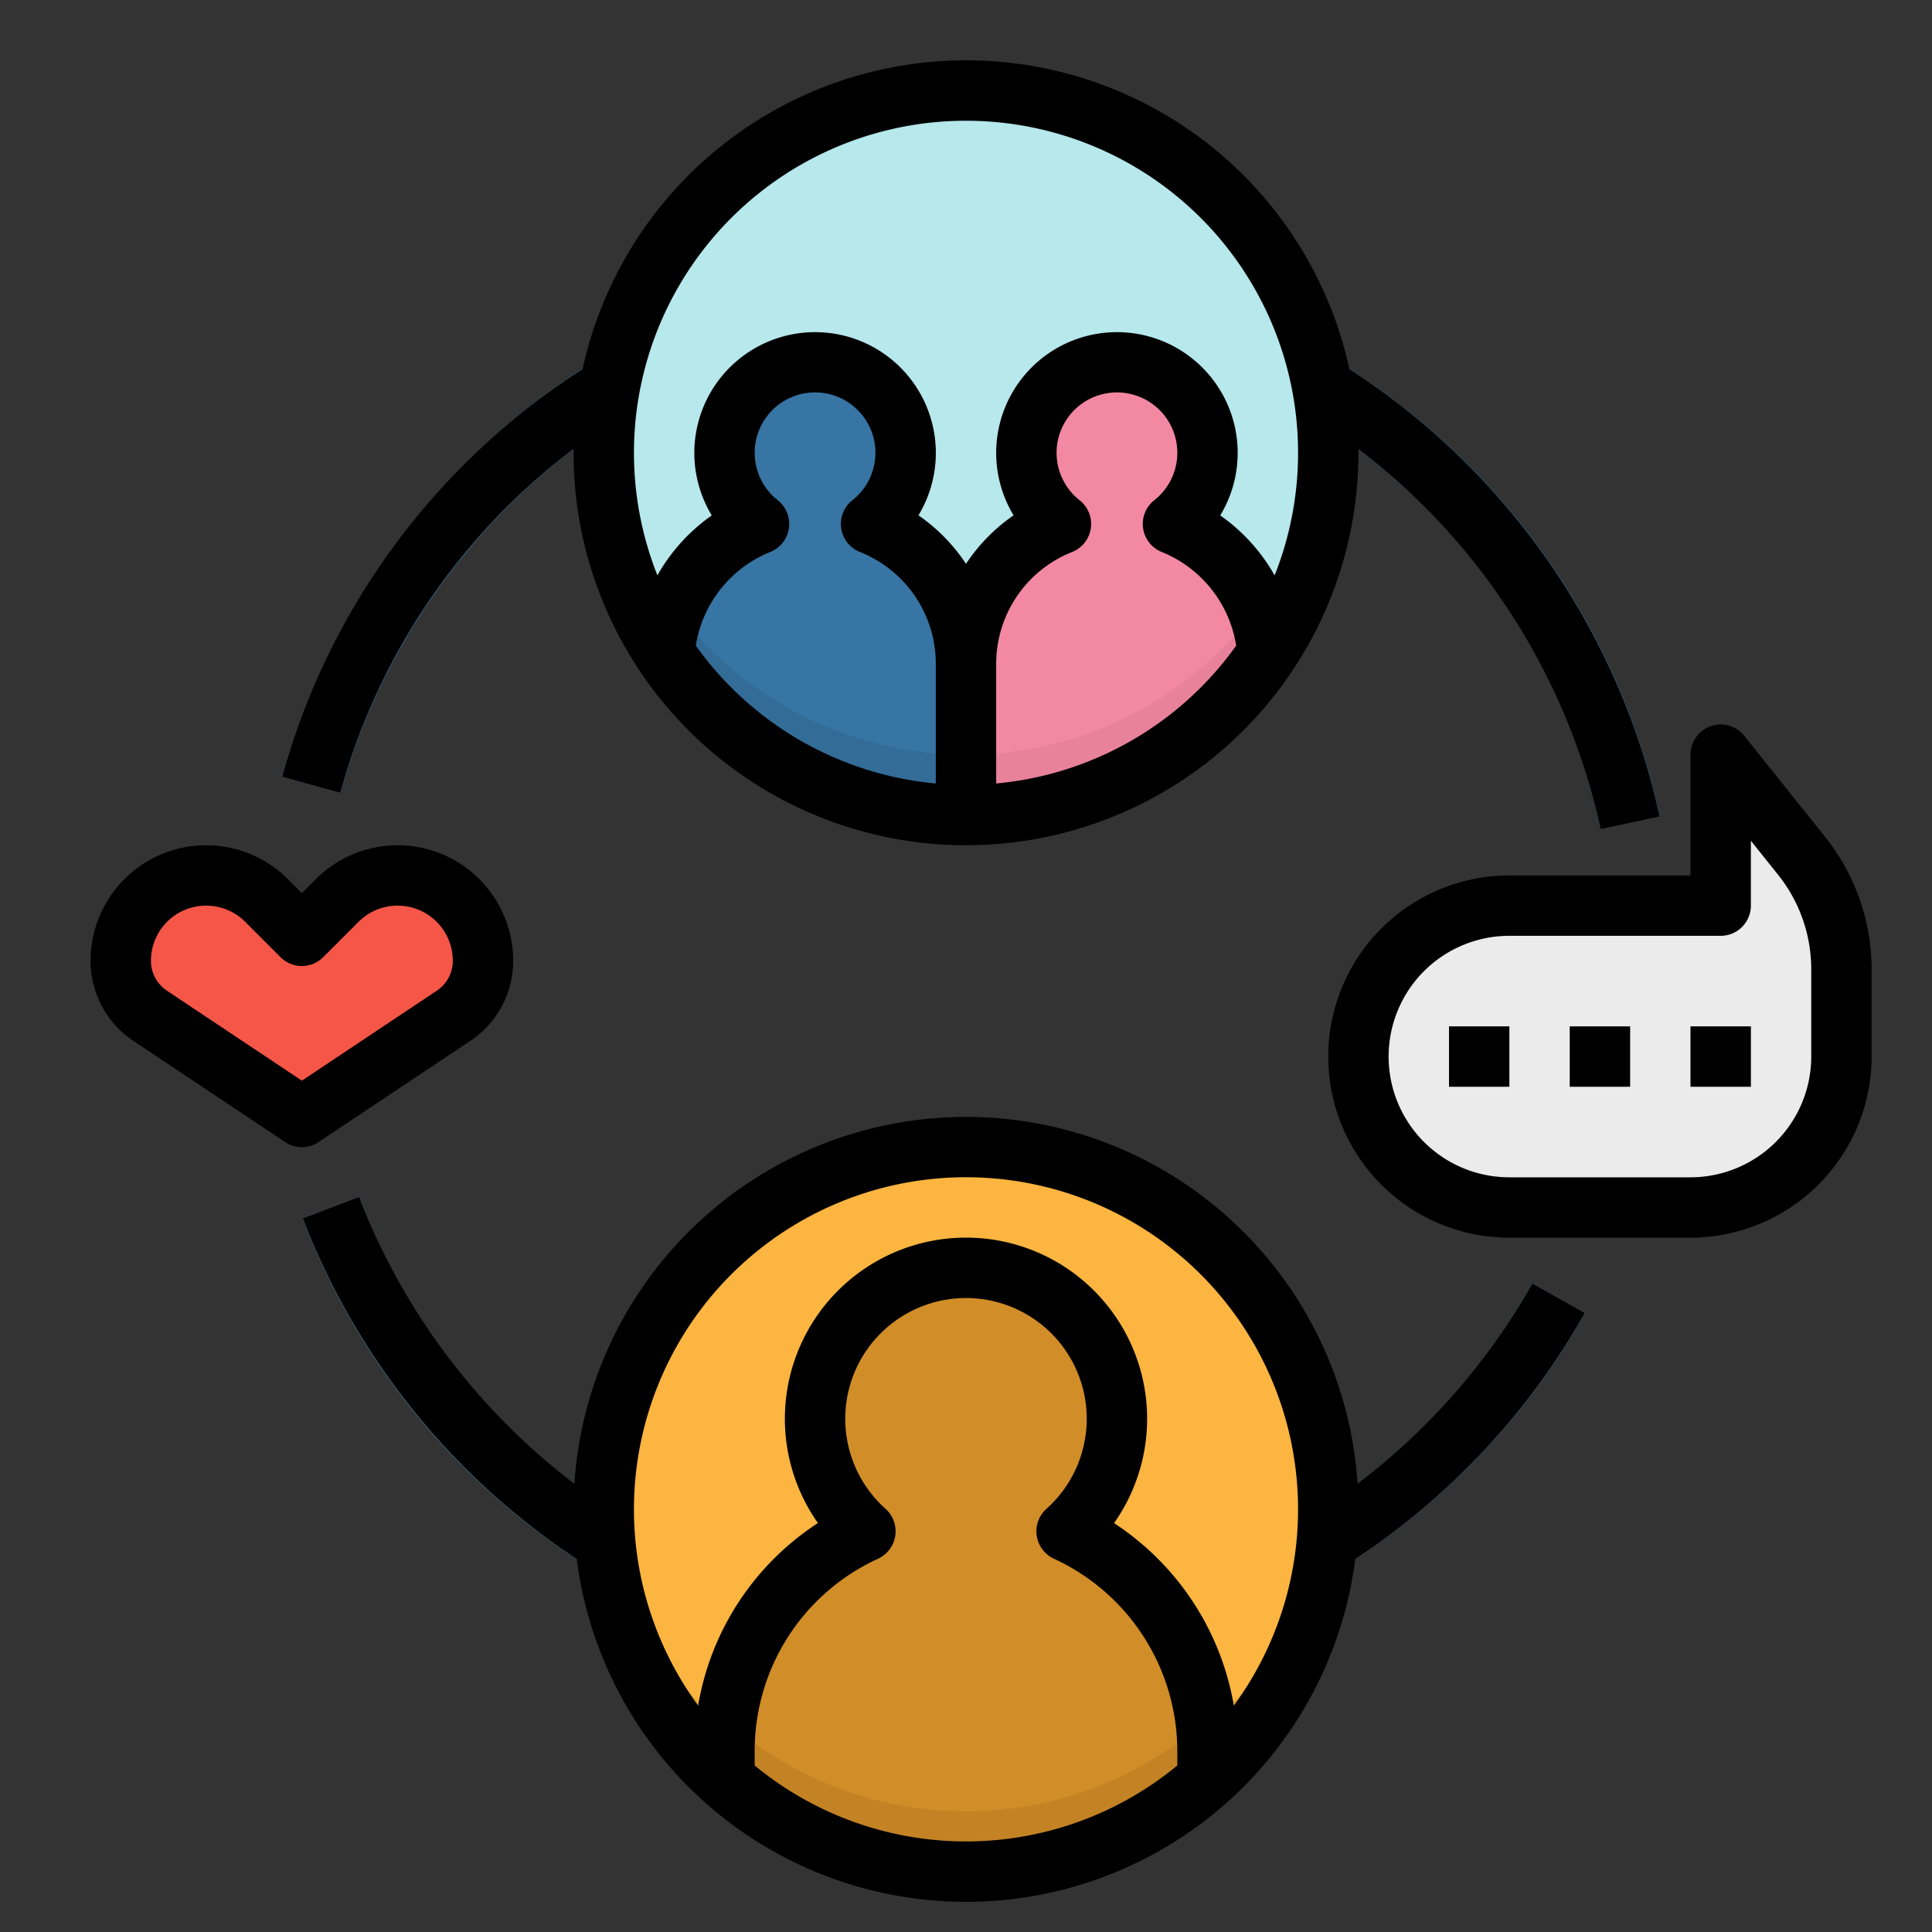 <svg height="512" viewBox="0 0 512 512" width="512" xmlns="http://www.w3.org/2000/svg"><rect x="0" y="0" width="512" height="512" fill="#333333" stroke="none"/><g id="filled_outline" data-name="filled outline"><path d="m488 256.84v23.16a40 40 0 0 1 -40 40h-48a40.015 40.015 0 0 1 -40-40c0-1.35.07-2.68.2-4a40 40 0 0 1 39.8-36h56v-40l21.48 26.85a48 48 0 0 1 10.52 29.99z" fill="#dcdcdc"/><path d="m488 256.84v15.16a40 40 0 0 1 -40 40h-48a40.018 40.018 0 0 1 -39.8-36 40 40 0 0 1 39.8-36h56v-40l21.48 26.85a48 48 0 0 1 10.52 29.99z" fill="#ebebeb"/><path d="m256 444a188.065 188.065 0 0 1 -175.767-121.155l14.954-5.69a172.069 172.069 0 0 0 310.9 22.928l13.952 7.834a188.375 188.375 0 0 1 -164.039 96.083z" fill="#6cbae5"/><path d="m424.178 219.763a172.066 172.066 0 0 0 -168.178-135.763 170.35 170.35 0 0 0 -105.043 35.791 173.147 173.147 0 0 0 -60.775 90.337l-15.423-4.256a189.241 189.241 0 0 1 66.418-98.744 186.212 186.212 0 0 1 114.823-39.128 188.063 188.063 0 0 1 183.822 148.41z" fill="#4799cf"/><path d="m352 400a96 96 0 0 1 -192 0q0-4.035.34-8a95.993 95.993 0 0 1 191.32 0q.345 3.96.34 8z" fill="#e6a63b"/><ellipse cx="256" cy="392" fill="#fbb540" rx="95.66" ry="88"/><path d="m352 120a96 96 0 0 1 -192 0q0-4.035.34-8a95.993 95.993 0 0 1 191.32 0q.345 3.96.34 8z" fill="#aedee2"/><ellipse cx="256" cy="112" fill="#b6e8ec" rx="95.66" ry="88"/><circle cx="256" cy="376" fill="#d18d28" r="40"/><path d="m128 254.63a17.5 17.5 0 0 1 -7.8 14.57l-40.2 26.8-40.2-26.8a17.526 17.526 0 0 1 -7.8-14.57 22.24 22.24 0 0 1 .41-4.27 22.624 22.624 0 0 1 38.22-11.73l9.37 9.37 9.37-9.37a22.626 22.626 0 0 1 38.22 11.73 22.24 22.24 0 0 1 .41 4.27z" fill="#dc4d41"/><path d="m127.59 250.36a17.218 17.218 0 0 1 -1.66 4.53 17.5 17.5 0 0 1 -5.73 6.31l-40.2 26.8-40.2-26.8a17.513 17.513 0 0 1 -7.39-10.84 22.624 22.624 0 0 1 38.22-11.73l9.37 9.37 9.37-9.37a22.626 22.626 0 0 1 38.22 11.73z" fill="#f55648"/><path d="m335.894 173.235a39.995 39.995 0 0 0 -39.894-37.235 40 40 0 0 0 -40 40v40a95.9 95.9 0 0 0 79.894-42.765z" fill="#e8829b"/><path d="m310.846 138.85a24 24 0 1 0 -29.685 0 40 40 0 0 0 -25.161 37.15v24a95.842 95.842 0 0 0 77.131-38.847 40.13 40.13 0 0 0 -22.285-22.303z" fill="#f388a2"/><path d="m216 136a39.995 39.995 0 0 0 -39.894 37.235 95.9 95.9 0 0 0 79.894 42.765v-40a40 40 0 0 0 -40-40z" fill="#336c97"/><path d="m230.839 138.855a24 24 0 1 0 -29.685 0 40.13 40.13 0 0 0 -22.285 22.3 95.842 95.842 0 0 0 77.131 38.845v-24a40 40 0 0 0 -25.161-37.145z" fill="#3775a4"/><g fill="#cbcbcb"><path d="m384 272h16v16h-16z"/><path d="m416 272h16v16h-16z"/><path d="m448 272h16v16h-16z"/></g><path d="m320 464v7.55a95.988 95.988 0 0 1 -128 0v-7.55a64 64 0 0 1 128 0z" fill="#c38325"/><path d="m256 480a95.609 95.609 0 0 0 63.483-24.015 63.983 63.983 0 0 0 -126.966 0 95.607 95.607 0 0 0 63.483 24.015z" fill="#d18d28"/><path d="m24 254.627a25.459 25.459 0 0 0 11.361 21.228l40.2 26.8a8 8 0 0 0 8.876 0l40.2-26.8a25.459 25.459 0 0 0 11.363-21.228 30.627 30.627 0 0 0 -52.284-21.656l-3.716 3.716-3.716-3.716a30.627 30.627 0 0 0 -52.284 21.656zm50.343-.97a8 8 0 0 0 11.314 0l9.372-9.373a14.628 14.628 0 0 1 24.971 10.343 9.492 9.492 0 0 1 -4.236 7.915l-35.764 23.843-35.765-23.843a9.493 9.493 0 0 1 -4.235-7.915 14.628 14.628 0 0 1 24.971-10.343z"/><path d="m384 272h16v16h-16z"/><path d="m416 272h16v16h-16z"/><path d="m448 272h16v16h-16z"/><path d="m462.247 195a8 8 0 0 0 -14.247 5v32h-48a48 48 0 0 0 0 96h48a48.055 48.055 0 0 0 48-48v-23.163a56.208 56.208 0 0 0 -12.271-34.983zm17.753 85a32.036 32.036 0 0 1 -32 32h-48a32 32 0 0 1 0-64h56a8 8 0 0 0 8-8v-17.194l7.235 9.044a40.146 40.146 0 0 1 8.765 24.987z"/><path d="m359.769 393.156a103.994 103.994 0 0 0 -207.538 0 173.347 173.347 0 0 1 -57.044-76l-14.954 5.69a189.47 189.47 0 0 0 72.615 90.342 103.99 103.99 0 0 0 206.307-.025 189.208 189.208 0 0 0 60.88-65.245l-13.95-7.834a173.176 173.176 0 0 1 -46.316 53.072zm-159.769 74.712v-3.868a55.969 55.969 0 0 1 32.677-50.915 8 8 0 0 0 2-13.233 32 32 0 1 1 42.645 0 8 8 0 0 0 2 13.233 56.178 56.178 0 0 1 32.678 50.915v3.868a87.952 87.952 0 0 1 -112 0zm126.978-15.868a72.353 72.353 0 0 0 -31.746-48.357 48 48 0 1 0 -78.473-.014 71.952 71.952 0 0 0 -31.747 48.357 88 88 0 1 1 141.966.014z"/><path d="m424.178 219.767 15.644-3.354a188.927 188.927 0 0 0 -82.213-118.6 104 104 0 0 0 -203.217 0 187.526 187.526 0 0 0 -79.633 108.058l15.423 4.258a171.392 171.392 0 0 1 61.831-91.158c0 .343-.013.685-.013 1.029a104 104 0 0 0 208 0c0-.334-.01-.666-.013-1a172.81 172.81 0 0 1 64.191 100.767zm-239.778-48.667a32.177 32.177 0 0 1 19.727-24.825 8 8 0 0 0 1.982-13.709 16 16 0 1 1 19.779 0 8 8 0 0 0 1.982 13.712 31.855 31.855 0 0 1 20.13 29.722v31.633a88.02 88.02 0 0 1 -63.6-36.533zm79.6 36.533v-31.633a31.855 31.855 0 0 1 20.131-29.716 8 8 0 0 0 1.982-13.712 16 16 0 1 1 19.779 0 8 8 0 0 0 1.982 13.709 32.177 32.177 0 0 1 19.726 24.819 88.02 88.02 0 0 1 -63.6 36.533zm73.786-55.154a48.459 48.459 0 0 0 -14.408-15.889 32 32 0 1 0 -54.773-.026 47.672 47.672 0 0 0 -12.605 12.853 47.672 47.672 0 0 0 -12.6-12.853 32 32 0 1 0 -54.773.026 48.459 48.459 0 0 0 -14.408 15.889 88 88 0 1 1 163.572 0z"/></g></svg>